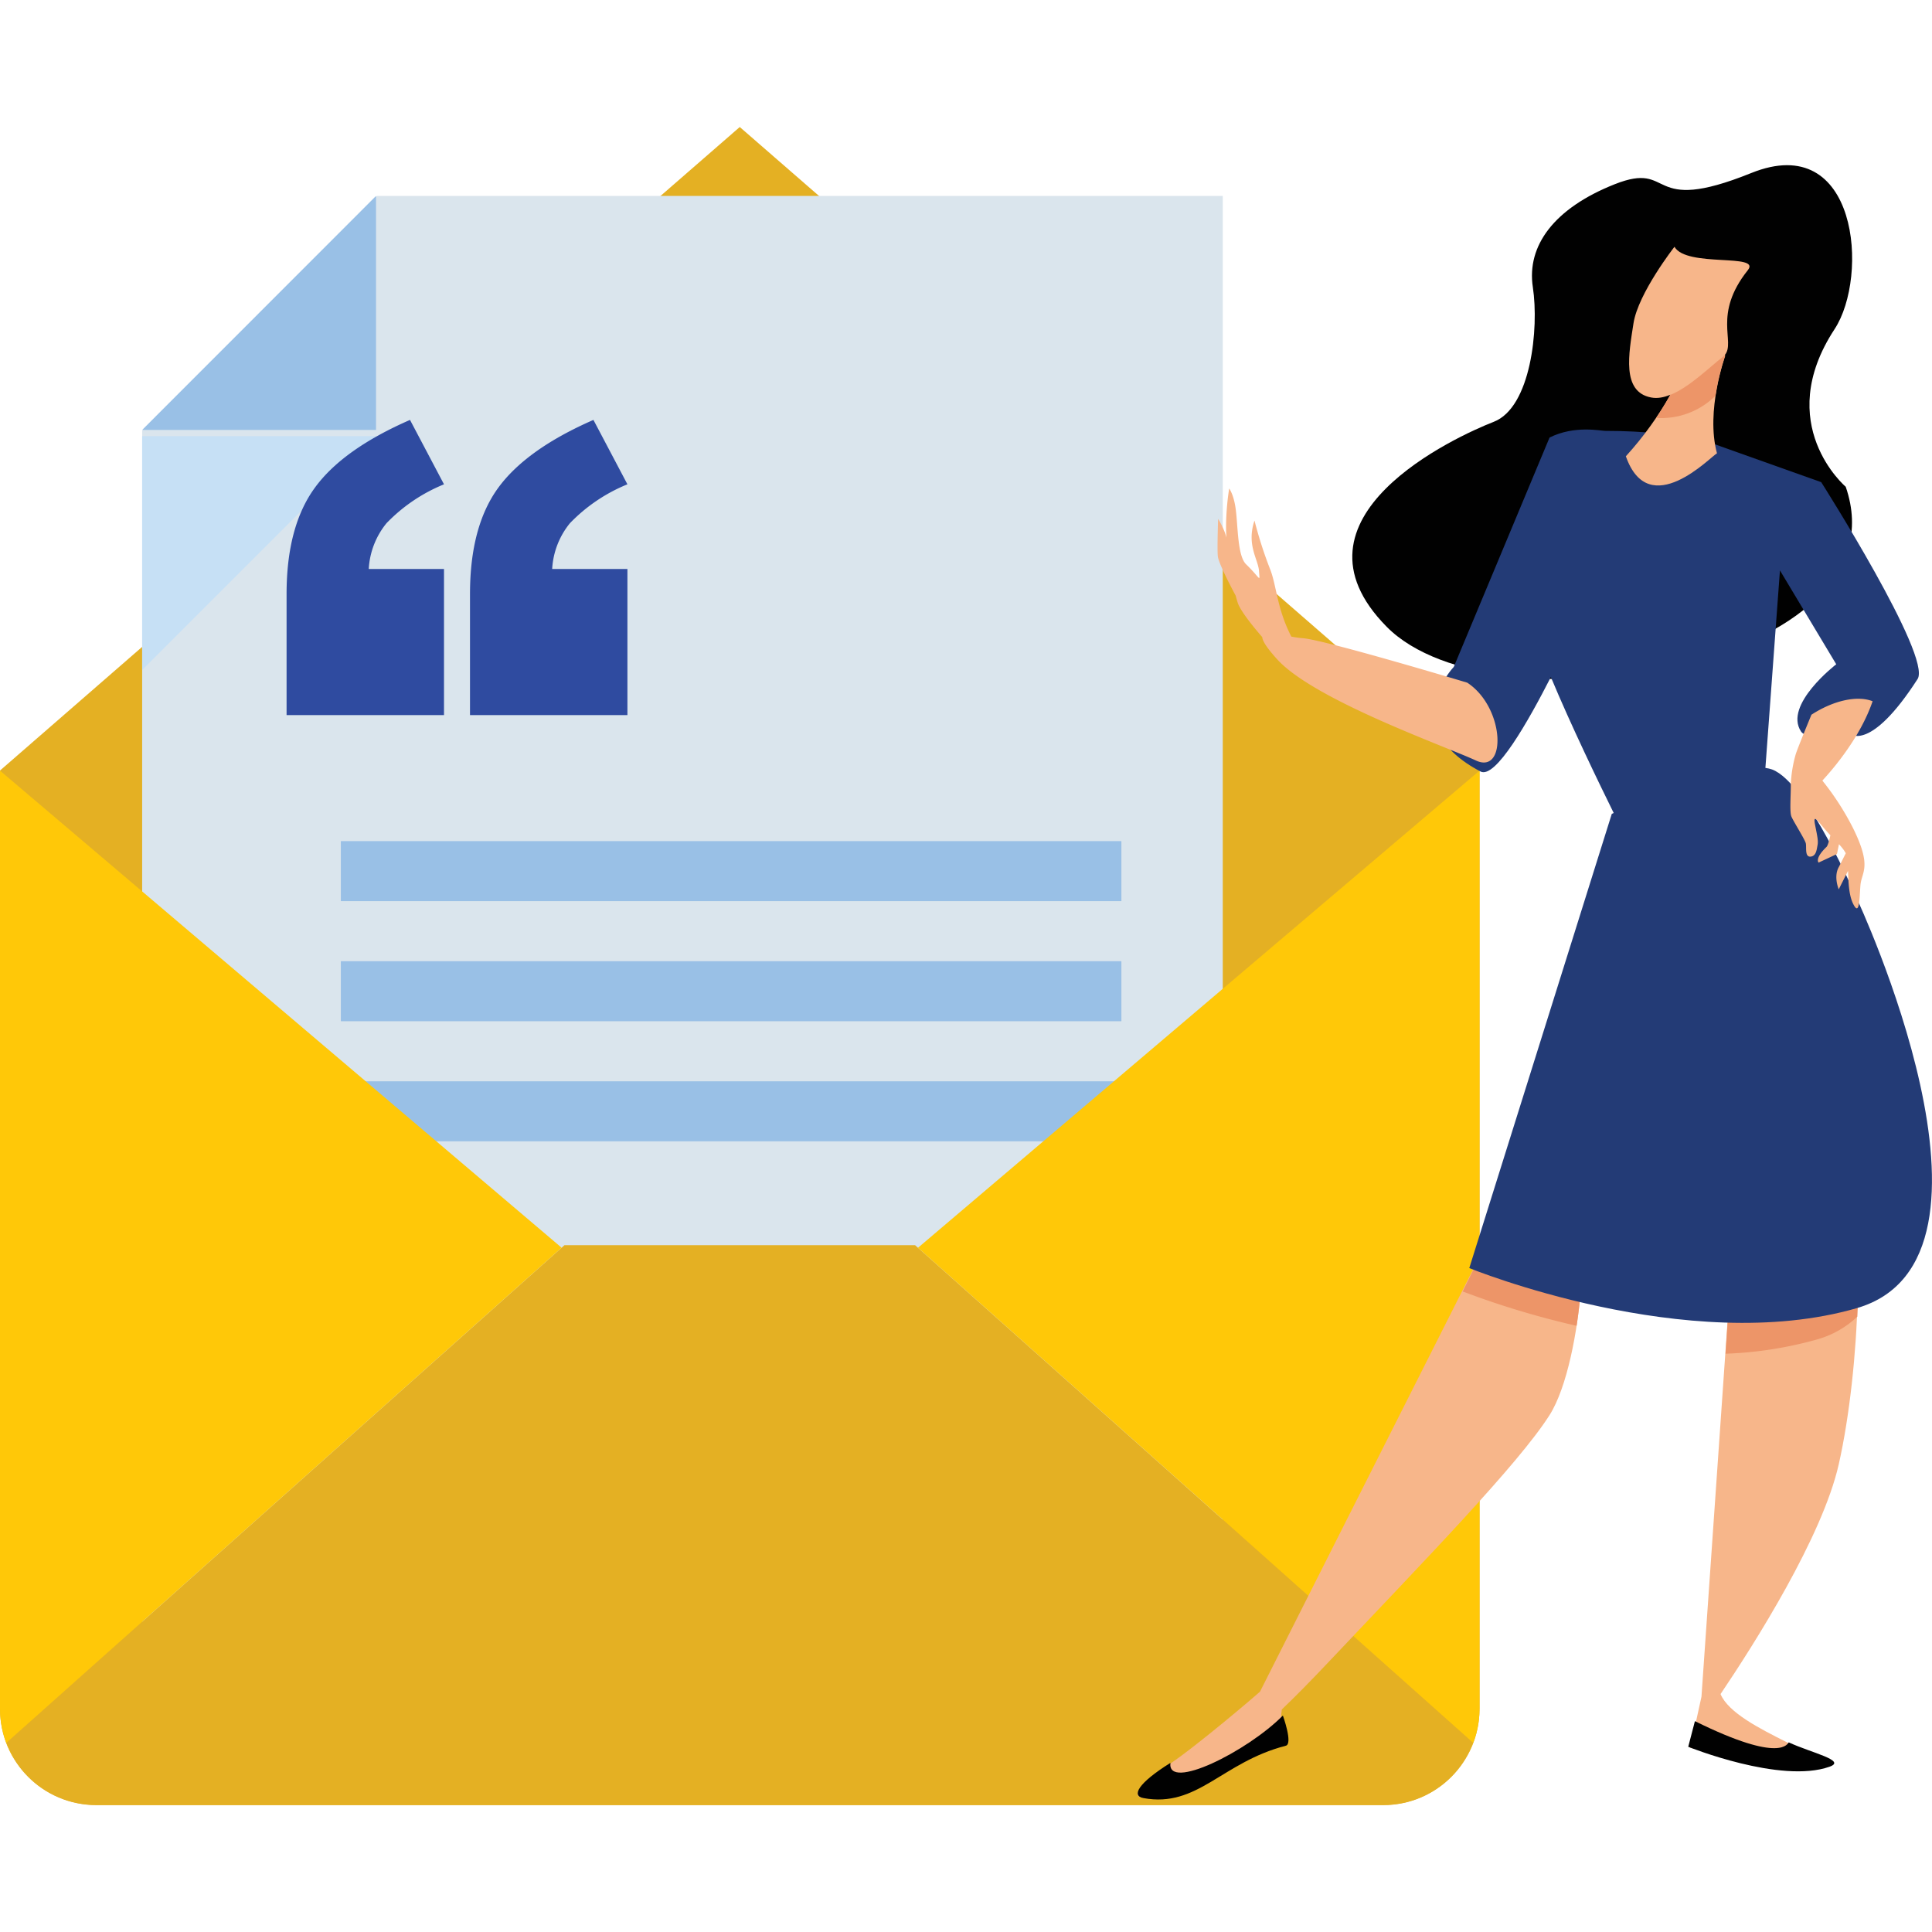 <svg id="aj" xmlns="http://www.w3.org/2000/svg" viewBox="0 0 162 162"><path d="M62.03 10.65L0 64.61v78.68c0 4.46 3.61 8.07 8.07 8.07H116c4.45 0 8.06-3.62 8.06-8.07V64.61L62.03 10.65z" fill="#e4b023"/><path fill="#dae5ed" d="M31.6 16.43L11.92 36.12v101.14h90.61V16.43H31.6z"/><path fill="#c6e0f5" d="M11.92 56.18V36.57h19.61L11.92 56.18z"/><path fill="#99c0e6" d="M31.53 16.43v19.62H11.92l19.61-19.62zm-2.95 54.1h65.45v5.03H28.58zm0 10.07h65.45v5.03H28.58zm0 10.07h65.45v5.03H28.58z"/><path d="M37.23 59.96h-13.2V49.8c0-3.74.78-6.7 2.34-8.86 1.56-2.17 4.23-4.08 8.01-5.73l2.85 5.4a14.04 14.04 0 0 0-4.82 3.26 6.657 6.657 0 0 0-1.49 3.84h6.31v12.26zm15.38 0h-13.2V49.8c0-3.74.78-6.7 2.34-8.86s4.23-4.08 8.01-5.73l2.85 5.4a14.04 14.04 0 0 0-4.82 3.26 6.657 6.657 0 0 0-1.49 3.84h6.31v12.26z" fill="#2f4ba0"/><path d="M47.33 104.41L.54 146.13a8.063 8.063 0 0 0 7.52 5.22h107.93c3.35 0 6.35-2.08 7.52-5.22l-46.78-41.72H47.32z" fill="#e4b023"/><path d="M76.97 104.62l46.55 41.51c-.15.4-.34.79-.55 1.16h.01c.71-1.21 1.08-2.6 1.08-4.01V64.62l-47.09 40.01zM.54 146.13l46.55-41.51L0 64.62v78.67c0 1.41.37 2.8 1.08 4.03h.02c-.22-.39-.4-.77-.56-1.17z" fill="#ffc808"/><path d="M124.25 104.99l-18.6 36.86c-.19.18-5.16 4.45-7.69 6.15-2.24 1.6-3.26 2.57-2.09 2.76 2.74.46 11.61-5.8 11.61-5.8-.09-.54-.08-1.08 0-1.62 1.06-1.01 2.37-2.33 4.02-4.08 7.94-8.4 15.82-16.49 18.43-20.6 1.48-2.33 2.37-7.07 2.65-10.8l-8.32-2.89z" fill="#f7b68a"/><path d="M98.14 147.82c-.29 2.39 6.43-.94 9.43-3.97 0 0 .86 2.37.25 2.53-5.38 1.39-7.39 5.23-11.95 4.39-1-.18-.48-1.23 2.27-2.95z" fill="#010101"/><path d="M155.78 108.91l-10.86.99-2.25 32.37-.94 4.29 9.94 1.73c3.29-.87-6.09-3.1-7.4-6.24 2.86-4.24 8.53-13.18 9.91-19.26.92-4.07 1.48-9.42 1.58-13.87z" fill="#f7b68a"/><path d="M150 146.1c-.12.03-.51 1.86-7.88-1.78l-.56 2.15s7.75 3.13 11.85 1.67c1.47-.52-1.52-1.16-3.4-2.03z" fill="#010101"/><path d="M144.93 109.89l-.24 3.62c2.59-.09 5.15-.49 7.65-1.19a8.06 8.06 0 0 0 3.4-1.92c.02-.51.04-1.01.05-1.5l-10.86.99zm-21.04-4.13l-1.24 2.53c3.11 1.18 6.3 2.14 9.55 2.88.15-.98.26-1.96.34-2.88l-8.65-2.52z" fill="#ed9568"/><path d="M154.76 40.81s-6.16-5.23-.93-13.21c2.91-4.43 1.97-16.71-6.99-13.09-8.97 3.62-6.38-1.07-11.45.94s-7.39 5.15-6.86 8.63c.53 3.48-.17 10.09-3.28 11.29-3.11 1.21-18.05 8.01-8.97 17.19 9.08 9.18 43.7 3.3 38.48-11.76z" fill="#010101"/><path d="M155.69 75.35s-4.11-9.71-7.1-10.83c-.17-.06-.35-.1-.56-.13l1.22-16.56 4.72 7.87s-4.44 3.4-2.95 5.64c.57.86 4.11.19 4.11.19s1.68 1.58 5.66-4.59c1.22-1.89-8.08-16.51-8.08-16.51l-8.4-2.99s-2.99-1.31-9.71-1.31c-.37 0-2.58-.49-4.67.56l-8.03 19.23s-4.85 5.04 2.24 8.77c1.25.66 4.01-4.21 5.9-7.92 1.66 3.99 4.05 8.93 5.27 11.4-.1.05-.16.07-.16.07l-11.95 38.09s18.3 7.47 32.49 3.36c14.19-4.11 0-34.36 0-34.36z" fill="#233b76"/><path d="M140.4 20.7s-3.04 3.89-3.43 6.41c-.39 2.53-1.02 5.75 1.48 6.22.51.1 1.06 0 1.61-.23-.94 1.69-2.22 3.5-3.73 5.16 1.94 5.53 7.14 0 7.64-.25-.97-3.57.69-8.17.69-8.17s-.01-.03-.03-.07c.92-1.12-1.05-3.38 1.93-7.12 1.14-1.43-5.13-.2-6.15-1.95z" fill="#f7b68a"/><path d="M144.42 29.96c-1.05.8-2.74 2.5-4.36 3.15-.35.63-.75 1.28-1.19 1.93 1.84.13 3.66-.55 4.97-1.85.17-1.14.44-2.26.81-3.35 0 0-.01-.03-.03-.07-.06.07-.12.13-.2.19z" fill="#ed9568"/><path d="M152.82 65.44c.94-1.02 3.17-3.63 4.2-6.64-1.26-.5-3.25-.09-5.13 1.13 0 0-1.23 2.97-1.33 3.36-.23.81-.36 1.64-.4 2.47.01.9-.11 2.31.05 2.7.15.39 1.14 1.93 1.21 2.26s-.1 1.13.38 1.11c.49-.03.53-.59.6-.95s0-.69-.2-1.69.19-.39.86.39c.14.16.28.31.42.46-.1.44-.22.88-.33.98-1.01.97-.66 1.31-.66 1.31l1.54-.72.17-.82c.24.26.44.51.57.76-.16.31-.4.8-.62 1.22-.4.8.03 1.8.03 1.8l.78-1.55c.03.89.06 1.98.4 2.71.57 1.21.55-.38.64-1.51.1-1.13 1-1.51-.63-4.8a22.77 22.77 0 0 0-2.55-3.95zm-29.8-8.2s-12-3.61-13.81-3.73c-.28-.02-.6-.07-.93-.13-1.23-2.38-1.24-4.36-1.81-5.73-.51-1.31-.93-2.64-1.28-4-.69 2.05.32 3.26.38 4.24.07.99.16.63-1.08-.57-.71-.69-.68-3.02-.86-4.52-.15-1.3-.56-1.84-.56-1.84-.22 1.33-.32 3.08-.23 4.13-.21-.84-.7-1.58-.7-1.58s-.09 2.61-.02 3.16c.07.53.93 2.23 1.49 3.27.09.33.16.57.21.7.24.59 1.05 1.67 2.02 2.78.02.32.37.89 1.25 1.86 3.1 3.42 14.07 7.28 16.67 8.49 2.6 1.21 2.43-4.48-.75-6.54z" fill="#f7b68a"/></svg>